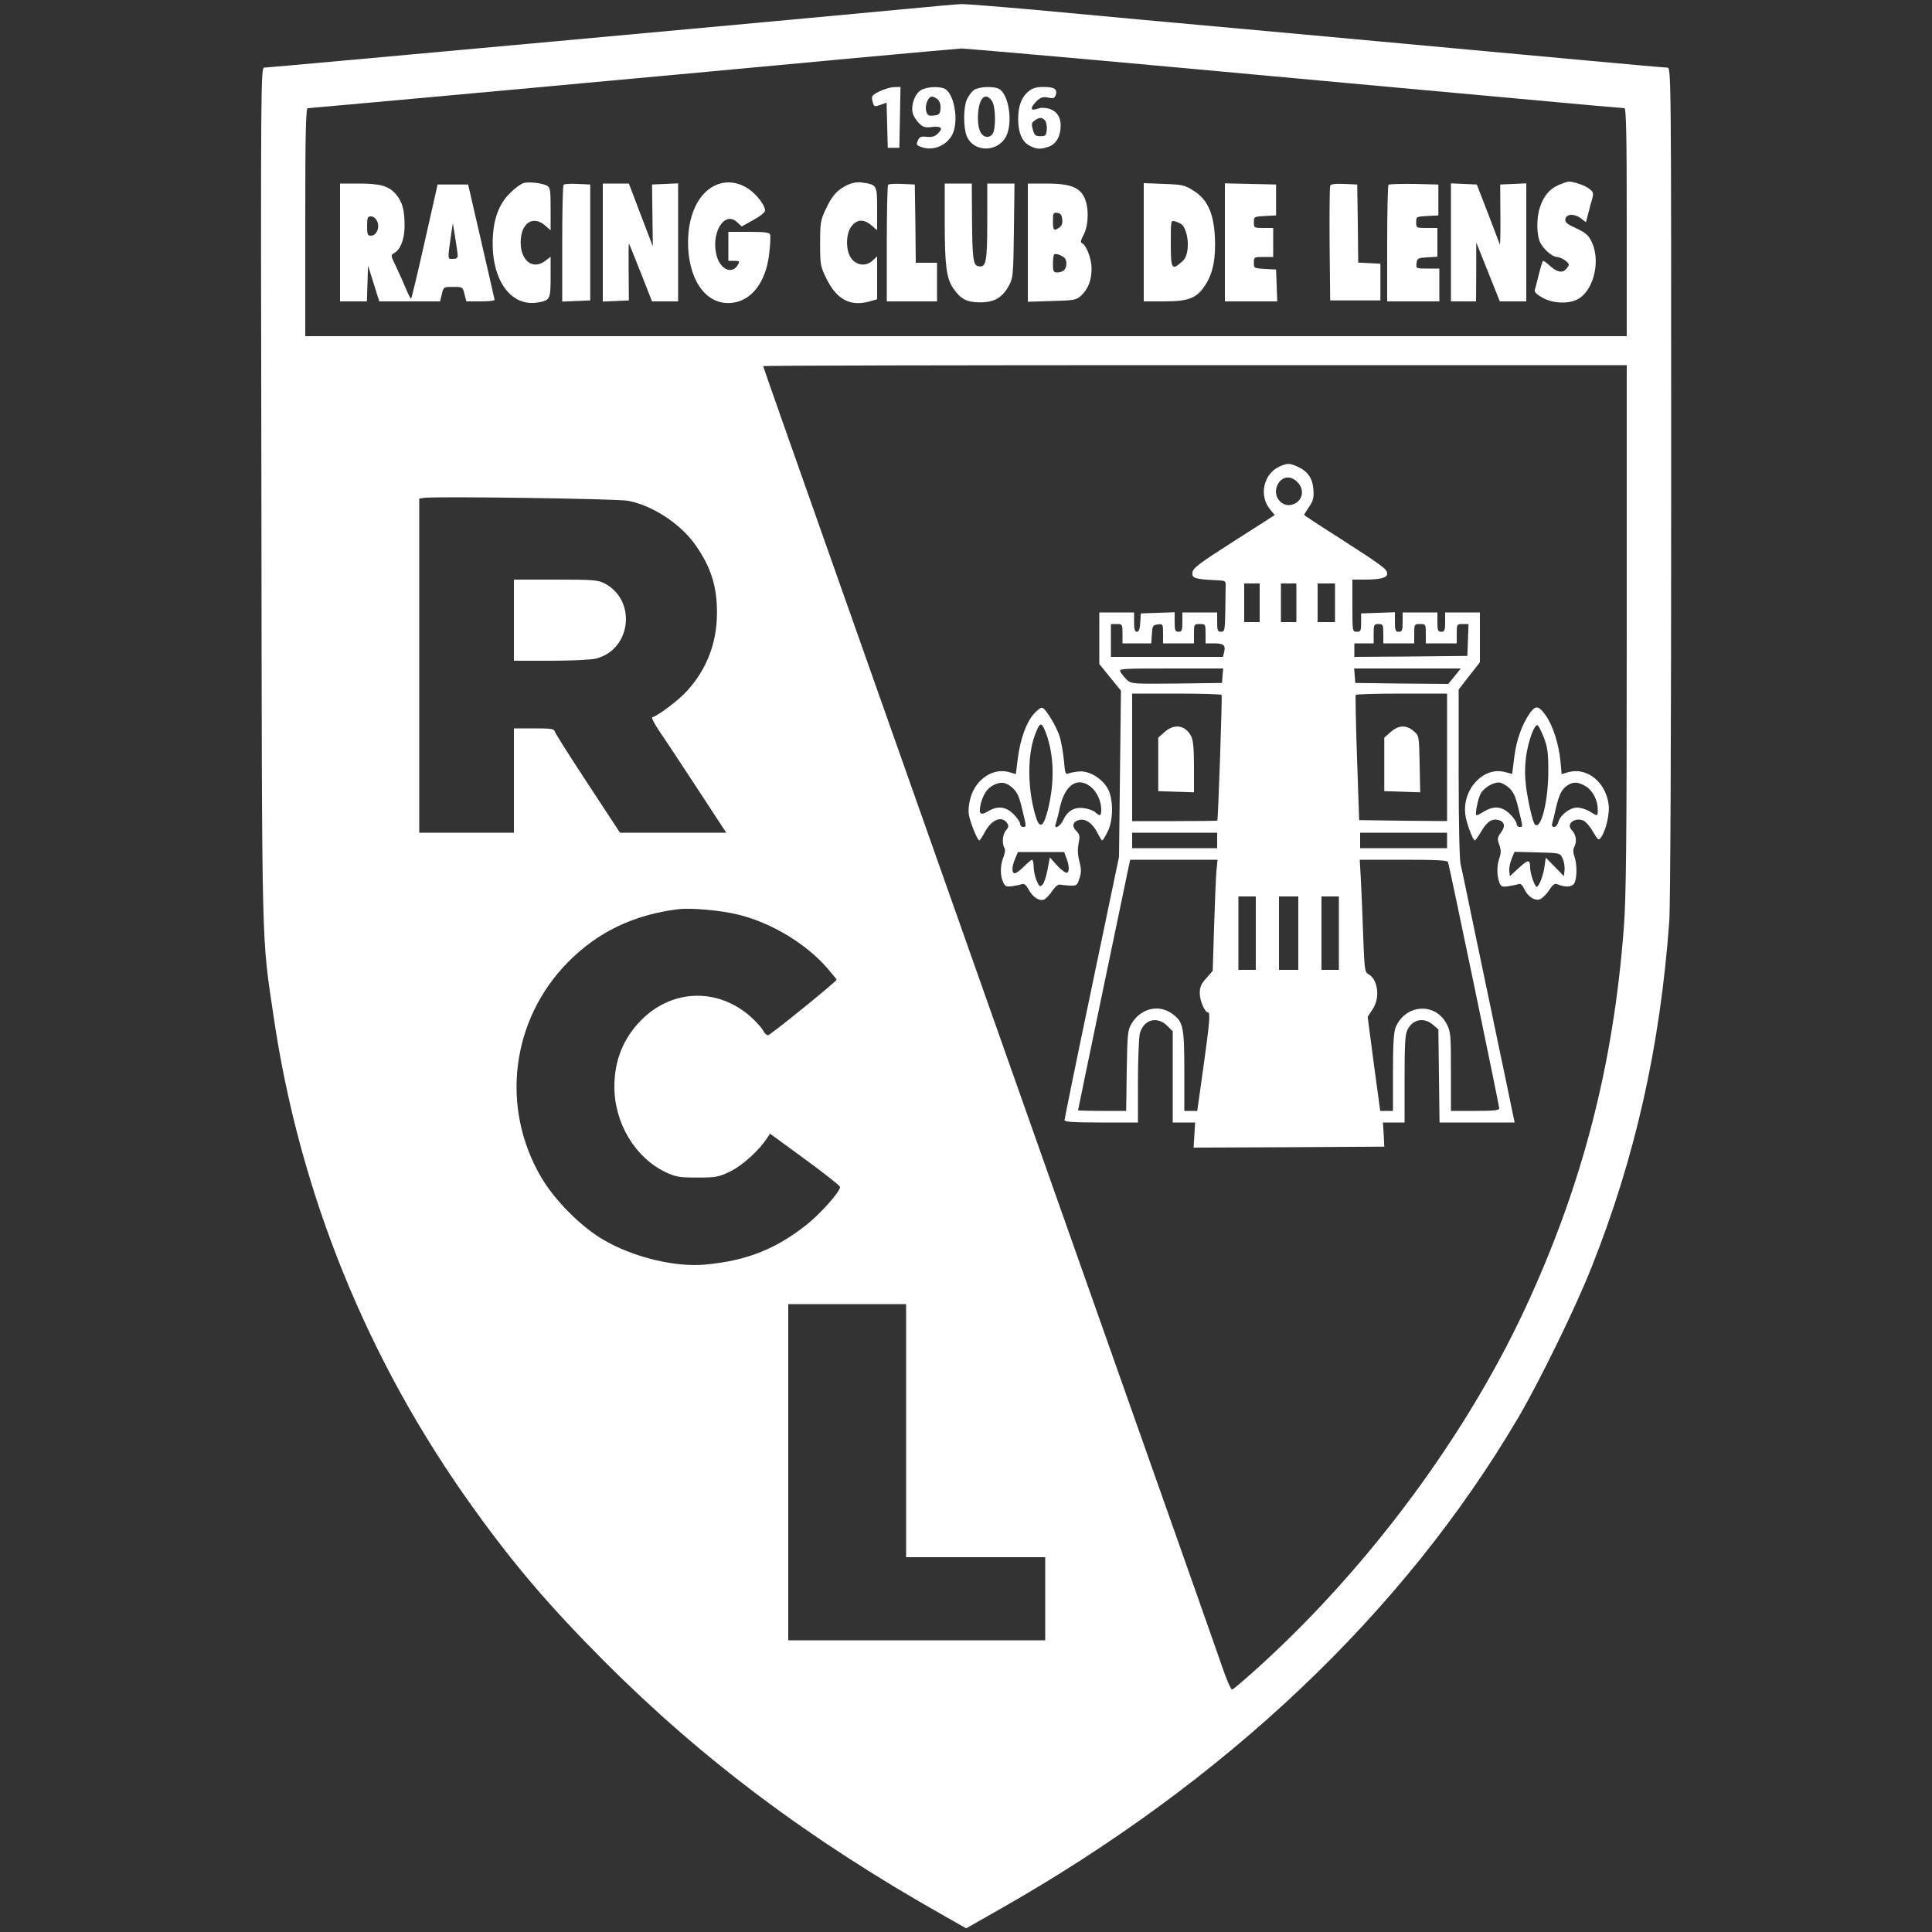 <?xml version="1.0" standalone="no"?>
<!DOCTYPE svg PUBLIC "-//W3C//DTD SVG 20010904//EN"
 "http://www.w3.org/TR/2001/REC-SVG-20010904/DTD/svg10.dtd">
<svg version="1.0" xmlns="http://www.w3.org/2000/svg"
 width="1000pt" height="1000pt" viewBox="0 0 1000 1000"
 preserveAspectRatio="xMidYMid meet">
<rect x="0" y="0" width="1000" height="1000" fill="#333333" stroke="none"/>
<g transform="translate(0,1000) scale(0.1,-0.1)"
fill="#ffffff" stroke="none">
<path d="M4695 9954 c-493 -47 -3304 -304 -3327 -304 -18 0 -19 -62 -15 -2212
3 -2421 0 -2271 63 -2698 134 -915 485 -1781 1030 -2540 214 -299 400 -516
684 -801 505 -506 1058 -921 1753 -1313 l118 -67 167 95 c1176 666 2097 1539
2692 2551 112 192 294 564 378 776 226 568 355 1143 402 1789 6 82 10 977 10
2278 0 2127 0 2142 -20 2142 -11 0 -190 16 -397 35 -208 19 -868 80 -1468 135
-599 54 -1238 113 -1418 130 -181 16 -347 29 -370 29 -23 -1 -150 -12 -282
-25z m1462 -309 c631 -58 1394 -128 1694 -155 300 -28 551 -50 557 -50 9 0 12
-142 12 -590 l0 -590 -3420 0 -3420 0 0 590 c0 465 3 590 13 590 15 0 2127
193 2837 260 283 26 529 48 547 49 17 0 548 -46 1180 -104z m2263 -2892 c0
-1105 -3 -1394 -15 -1553 -54 -716 -216 -1339 -512 -1975 -306 -656 -801
-1325 -1358 -1835 -81 -74 -152 -135 -158 -135 -5 0 -25 43 -43 95 -18 52
-123 351 -234 665 -291 824 -1007 2849 -1764 4993 -212 600 -386 1094 -386
1097 0 3 1006 5 2235 5 l2235 0 0 -1357z m-5170 655 c126 -23 272 -119 349
-228 81 -115 113 -216 112 -355 -1 -152 -51 -285 -152 -398 -41 -47 -149 -129
-183 -140 -5 -2 13 -37 41 -78 28 -40 116 -174 196 -296 l146 -223 -275 0
-275 0 -166 253 c-91 138 -168 260 -171 270 -4 15 -18 17 -108 17 l-104 0 0
-270 0 -270 -245 0 -245 0 0 864 0 865 23 4 c41 9 1002 -4 1057 -15z m575
-2143 c168 -42 346 -149 455 -274 27 -31 50 -59 50 -62 0 -9 -338 -283 -354
-287 -7 -1 -19 9 -26 24 -8 14 -36 46 -63 70 -170 152 -407 146 -567 -15 -94
-95 -140 -209 -140 -346 0 -189 108 -368 267 -443 52 -24 70 -27 163 -27 98 0
110 3 171 32 62 31 150 110 189 172 l16 23 179 -131 c99 -72 181 -137 183
-144 4 -21 -102 -141 -178 -200 -157 -123 -306 -182 -515 -202 -160 -16 -381
38 -537 131 -114 68 -247 202 -316 319 -213 362 -157 816 138 1115 155 157
340 245 570 274 69 8 225 -6 315 -29z m865 -2670 l0 -655 360 0 360 0 0 -215
0 -215 -665 0 -665 0 0 870 0 870 305 0 305 0 0 -655z"/>
<path d="M4552 9527 c-38 -19 -42 -25 -37 -47 9 -34 9 -34 44 -22 l30 11 3
-117 3 -117 30 0 30 0 3 158 3 157 -33 -1 c-18 0 -52 -10 -76 -22z"/>
<path d="M4768 9534 c-32 -17 -54 -78 -44 -119 4 -15 18 -38 32 -52 22 -22 32
-25 70 -20 49 5 58 -8 24 -38 -13 -12 -30 -16 -54 -13 -29 3 -37 0 -45 -19 -9
-21 -8 -25 15 -33 61 -24 134 5 164 65 33 68 10 208 -39 235 -28 14 -91 12
-123 -6z m87 -50 c10 -10 15 -29 13 -48 -3 -27 -7 -31 -35 -34 -28 -3 -33 1
-39 23 -8 31 10 75 30 75 8 0 22 -7 31 -16z"/>
<path d="M5041 9534 c-13 -9 -29 -32 -37 -50 -18 -43 -18 -145 0 -189 35 -84
159 -85 203 -2 37 70 15 219 -36 247 -30 15 -104 12 -130 -6z m93 -56 c20 -28
22 -146 3 -172 -7 -10 -22 -17 -32 -14 -31 5 -46 47 -43 114 5 88 38 120 72
72z"/>
<path d="M5325 9528 c-37 -29 -55 -76 -55 -143 0 -71 20 -119 59 -139 36 -19
57 -20 100 -5 38 14 61 54 61 109 0 59 -36 93 -100 92 -3 0 -15 -3 -27 -7 -31
-9 -30 9 2 41 21 20 31 24 59 19 29 -6 35 -4 41 15 9 29 -8 40 -66 40 -33 0
-55 -6 -74 -22z m84 -152 c7 -8 11 -30 9 -48 -3 -29 -6 -33 -33 -33 -25 0 -31
5 -39 34 -8 28 -7 36 9 47 24 18 40 18 54 0z"/>
<path d="M2711 9053 c-13 -3 -45 -26 -72 -53 -60 -60 -89 -144 -89 -260 0
-201 101 -331 238 -305 59 11 62 17 62 132 l0 104 -29 -22 c-63 -47 -126 1
-126 96 0 98 61 142 124 90 l31 -27 0 111 c0 98 -2 111 -19 120 -24 13 -89 21
-120 14z"/>
<path d="M3715 9046 c-101 -37 -161 -167 -153 -330 10 -184 104 -300 231 -283
99 13 171 108 188 251 6 48 8 94 5 102 -4 11 -28 14 -111 14 l-105 0 0 -75 0
-75 30 0 c27 0 30 -2 20 -19 -28 -53 -90 -28 -110 43 -33 118 39 238 105 176
l24 -22 60 33 c36 20 61 40 61 50 0 26 -42 81 -85 111 -50 34 -107 43 -160 24z"/>
<path d="M4385 9042 c-52 -25 -78 -54 -112 -127 -26 -55 -28 -70 -28 -175 0
-110 1 -118 33 -183 53 -107 122 -144 220 -118 l42 12 0 111 0 111 -24 -22
c-33 -31 -82 -26 -110 12 -29 39 -29 125 0 164 28 38 63 41 103 8 l31 -27 0
111 c0 123 -1 125 -76 136 -27 4 -51 0 -79 -13z"/>
<path d="M8064 9041 c-46 -21 -75 -57 -94 -116 -18 -55 -17 -143 3 -182 19
-36 62 -73 86 -73 19 0 61 -27 61 -40 0 -5 -7 -16 -16 -25 -20 -20 -49 -12
-86 23 -15 14 -30 24 -32 21 -2 -2 -12 -33 -21 -69 -9 -36 -18 -72 -21 -81 -3
-10 10 -23 38 -39 60 -34 150 -35 197 -1 74 53 104 196 60 288 -17 36 -31 48
-80 71 -47 21 -59 31 -57 47 4 28 45 31 79 6 l28 -21 11 42 c6 24 15 59 21 78
8 30 6 37 -14 52 -22 18 -80 38 -107 38 -8 0 -33 -9 -56 -19z"/>
<path d="M1760 8745 l0 -305 70 0 69 0 3 93 3 92 29 -92 29 -93 158 0 157 0 9
38 c9 37 9 37 58 37 49 0 50 0 59 -37 l10 -38 73 0 c40 0 73 3 73 8 -1 4 -31
140 -69 302 l-68 295 -79 0 -79 0 -66 -293 c-36 -160 -68 -294 -71 -297 -2 -3
-15 21 -28 53 -13 31 -36 83 -51 114 -27 56 -27 58 -9 68 32 17 53 70 54 135
1 86 -11 130 -45 170 -38 43 -80 55 -196 55 l-93 0 0 -305z m192 110 c15 -33
-3 -75 -32 -75 -17 0 -20 6 -20 50 0 44 3 50 20 50 12 0 25 -10 32 -25z m417
-177 c1 -13 -7 -18 -25 -18 -29 0 -28 -8 -7 140 l7 45 12 -75 c7 -41 13 -83
13 -92z"/>
<path d="M2917 9044 c-4 -4 -7 -142 -7 -306 l0 -299 73 3 72 3 0 300 0 300
-65 3 c-36 2 -69 0 -73 -4z"/>
<path d="M3120 8745 l0 -306 68 3 67 3 -1 148 c-1 81 0 147 1 147 1 0 28 -67
61 -150 l59 -150 68 0 67 0 0 305 0 306 -67 -3 -68 -3 2 -160 2 -160 -62 162
-62 163 -67 0 -68 0 0 -305z"/>
<path d="M4597 9044 c-4 -4 -7 -142 -7 -306 l0 -298 130 0 130 0 0 100 0 100
-55 0 -55 0 -2 203 -3 202 -65 3 c-36 2 -69 0 -73 -4z"/>
<path d="M4890 8845 c0 -218 9 -285 43 -336 39 -57 71 -74 140 -74 74 0 115
24 150 88 21 40 22 56 25 285 l3 242 -70 0 -71 0 0 -198 c0 -209 -6 -238 -46
-230 -27 5 -31 38 -33 246 l-1 182 -70 0 -70 0 0 -205z"/>
<path d="M5320 8744 l0 -306 124 4 c117 3 126 5 152 28 36 34 54 79 54 140 0
51 -28 124 -51 132 -8 3 -4 17 10 43 26 50 28 141 4 192 -25 54 -76 73 -195
73 l-98 0 0 -306z m178 121 c3 -19 -2 -33 -14 -42 -29 -21 -34 -16 -34 33 0
41 2 45 23 42 16 -2 23 -11 25 -33z m10 -198 c15 -12 16 -49 0 -65 -7 -7 -22
-12 -35 -12 -20 0 -23 5 -23 43 0 24 3 46 6 50 7 6 33 -1 52 -16z"/>
<path d="M5920 8746 l0 -306 105 0 c129 0 171 17 215 87 39 61 54 138 48 251
-7 122 -40 192 -112 236 -44 28 -58 31 -152 34 l-104 4 0 -306z m197 92 c21
-17 36 -79 30 -126 -4 -34 -12 -53 -32 -69 -50 -44 -55 -35 -55 98 0 120 0
120 23 113 12 -3 27 -11 34 -16z"/>
<path d="M6340 8745 l0 -305 135 0 136 0 -3 83 -3 82 -57 3 c-57 3 -58 4 -58
32 0 29 1 30 50 30 l50 0 0 75 0 75 -50 0 c-49 0 -50 1 -50 30 0 28 1 29 58
32 l57 3 0 80 0 80 -132 3 -133 3 0 -306z"/>
<path d="M6885 9038 c-3 -7 -4 -144 -3 -303 l3 -290 130 0 130 0 0 95 0 95
-57 3 -58 3 -2 202 -3 202 -68 3 c-48 2 -69 -1 -72 -10z"/>
<path d="M7187 9044 c-4 -4 -7 -142 -7 -306 l0 -298 135 0 135 0 0 85 0 85
-61 0 c-60 0 -60 0 -57 28 3 25 7 27 56 30 l52 3 0 75 0 74 -55 0 c-54 0 -55
0 -55 30 0 28 1 29 58 32 l57 3 0 80 0 80 -126 3 c-69 1 -128 -1 -132 -4z"/>
<path d="M7510 8745 l0 -305 65 0 65 0 1 153 0 152 61 -152 61 -153 68 0 69 0
0 305 0 306 -67 -3 -68 -3 1 -160 c1 -88 -1 -155 -3 -150 -2 6 -30 78 -61 160
l-58 150 -67 3 -67 3 0 -306z"/>
<path d="M6624 7586 c-84 -37 -110 -152 -49 -224 l23 -28 -211 -135 c-179
-114 -212 -139 -215 -162 -4 -29 13 -35 118 -40 53 -2 55 -3 54 -29 0 -16 -1
-75 -2 -133 -2 -98 -3 -105 -22 -105 -17 0 -20 7 -20 50 l0 50 -90 0 -90 0 0
-50 c0 -43 -3 -50 -20 -50 -17 0 -20 7 -20 50 l0 51 -87 -3 -88 -3 -3 -47 c-2
-34 -7 -48 -18 -48 -10 0 -14 13 -14 50 l0 50 -90 0 -90 0 0 -134 0 -133 56
-69 56 -69 -5 -430 -5 -430 -141 -675 c-78 -372 -141 -681 -141 -688 0 -9 47
-12 190 -12 l190 0 0 213 c0 116 5 229 10 249 20 71 89 90 141 39 l29 -29 0
-236 0 -236 58 0 58 0 -4 -65 -4 -65 493 2 494 3 -3 63 -4 62 56 0 56 0 0 225
c0 182 3 232 15 255 28 55 85 66 132 26 l28 -24 3 -241 3 -241 195 0 194 0 -5
23 c-3 12 -23 110 -45 217 -23 107 -52 247 -65 310 -13 63 -54 257 -90 430
-36 173 -69 334 -75 357 -6 25 -10 220 -10 473 l0 431 55 71 55 70 0 129 0
129 -90 0 -90 0 0 -50 c0 -43 -3 -50 -20 -50 -17 0 -20 7 -20 50 l0 50 -90 0
-90 0 0 -50 c0 -43 -3 -50 -20 -50 -17 0 -20 7 -20 50 l0 51 -87 -3 -88 -3 0
-48 c0 -42 -2 -47 -22 -47 -23 0 -23 2 -23 135 l0 135 59 0 c86 0 121 9 121
31 0 23 -22 39 -247 184 -101 64 -183 118 -183 120 0 2 12 21 26 42 22 32 25
46 22 91 -5 59 -31 95 -85 118 -39 17 -49 17 -89 0z m91 -81 c39 -38 29 -97
-21 -115 -54 -21 -106 36 -85 92 19 51 68 62 106 23z m-195 -625 l0 -100 -40
0 -40 0 0 100 0 100 40 0 40 0 0 -100z m190 0 l0 -100 -40 0 -40 0 0 100 0
100 40 0 40 0 0 -100z m200 0 l0 -100 -45 0 -45 0 0 100 0 100 45 0 45 0 0
-100z m-1100 -160 l0 -50 74 0 75 0 3 48 c3 43 5 47 31 50 26 3 27 2 27 -47
l0 -51 80 0 80 0 0 50 c0 49 1 50 30 50 29 0 30 -1 30 -50 l0 -50 44 0 c50 0
61 -10 52 -46 l-6 -24 -290 0 -290 0 0 85 0 85 30 0 c29 0 30 -1 30 -50z
m1350 0 l0 -50 80 0 80 0 0 50 c0 49 1 50 30 50 29 0 30 -1 30 -50 l0 -50 80
0 80 0 0 50 c0 49 1 50 30 50 l31 0 -3 -82 -3 -83 -292 -3 -293 -2 0 35 0 35
50 0 50 0 0 50 c0 47 2 50 25 50 23 0 25 -3 25 -50z m-832 -217 l-3 -38 -234
-3 c-232 -2 -235 -2 -259 20 -13 13 -28 31 -33 41 -9 16 6 17 261 17 l271 0
-3 -37z m1201 -3 l-33 -40 -240 2 -241 3 -3 38 -3 37 276 0 276 0 -32 -40z
m-1206 -97 c4 -7 -18 -643 -22 -650 0 -2 -100 -3 -221 -3 l-220 0 0 330 0 330
229 0 c127 0 232 -3 234 -7z m1167 -323 l0 -330 -227 2 -228 3 -11 320 c-6
176 -9 323 -7 328 2 4 110 7 239 7 l234 0 0 -330z m-1190 -430 l0 -40 -220 0
-220 0 0 40 0 40 220 0 220 0 0 -40z m1190 0 l0 -40 -225 0 -225 0 0 40 0 40
225 0 225 0 0 -40z m-1194 -162 c-3 -35 -8 -164 -12 -288 l-7 -225 -33 -38
c-27 -29 -34 -46 -34 -78 0 -39 26 -99 42 -99 13 0 10 -46 -23 -282 l-32 -228
-34 0 -33 0 0 208 c0 232 -6 257 -69 299 -69 46 -160 21 -205 -57 -19 -32 -21
-55 -24 -242 l-3 -208 -125 0 c-68 0 -124 2 -124 3 0 5 258 1243 265 1275 l5
22 226 0 226 0 -6 -62z m1199 50 c7 -20 265 -1259 265 -1275 0 -10 -27 -13
-125 -13 l-125 0 0 203 c0 191 -1 205 -22 247 -59 113 -213 103 -264 -17 -10
-24 -14 -85 -14 -233 l0 -200 -33 0 -33 0 -33 243 -32 244 25 38 c41 60 29
157 -23 184 -17 9 -19 29 -25 193 -3 101 -9 231 -12 291 l-6 107 226 0 c172 0
228 -3 231 -12z m-995 -368 l0 -190 -45 0 -45 0 0 190 0 190 45 0 45 0 0 -190z
m220 0 l0 -190 -50 0 -50 0 0 190 0 190 50 0 50 0 0 -190z m210 0 l0 -190 -45
0 -45 0 0 190 0 190 45 0 45 0 0 -190z"/>
<path d="M6028 6211 l-33 -29 0 -139 0 -138 93 -3 92 -3 0 131 c0 97 -4 139
-15 160 -30 57 -87 66 -137 21z"/>
<path d="M7198 6211 l-33 -29 0 -139 0 -138 93 -3 93 -3 -3 147 c-3 146 -3
146 -31 170 -38 33 -79 31 -119 -5z"/>
<path d="M5352 6306 c-40 -45 -71 -131 -84 -232 l-10 -81 -33 10 c-82 25 -173
-34 -201 -130 -10 -35 -13 -68 -9 -91 8 -42 44 -132 54 -132 3 0 16 20 29 44
35 65 89 86 116 44 8 -13 6 -21 -7 -36 -18 -20 -22 -68 -8 -91 5 -8 3 -27 -5
-47 -17 -41 -18 -94 -2 -130 11 -23 17 -25 48 -21 19 3 42 8 50 11 10 4 21 -4
34 -28 22 -42 60 -64 84 -50 9 6 28 26 40 45 15 21 30 33 40 30 10 -2 33 -4
52 -5 32 -1 36 2 47 37 10 29 10 48 2 80 -12 47 -13 68 -4 114 5 24 2 36 -14
52 -25 25 -18 49 15 57 33 8 69 -17 94 -66 11 -22 22 -40 25 -40 3 0 15 19 27
43 30 56 32 165 4 221 -28 55 -98 98 -151 93 -22 -2 -47 -7 -56 -11 -14 -6
-17 4 -22 66 -4 40 -13 96 -22 125 -16 52 -71 144 -91 150 -6 2 -25 -12 -42
-31z m61 -98 c43 -114 47 -257 10 -403 -24 -92 -44 -98 -66 -18 -38 135 -39
299 -3 401 28 77 36 80 59 20z m-172 -286 c24 -22 34 -44 49 -107 24 -98 23
-95 5 -95 -8 0 -15 7 -15 16 0 9 -15 31 -34 50 -40 40 -83 45 -133 14 -37 -22
-48 -14 -38 33 11 50 33 85 63 101 40 22 68 19 103 -12z m404 6 c32 -25 55
-74 55 -118 0 -34 -6 -37 -31 -14 -10 9 -36 18 -58 21 -50 7 -85 -13 -108 -62
-17 -36 -51 -51 -38 -17 3 9 14 48 22 87 26 114 91 156 158 103z m-127 -365
c17 -42 18 -76 5 -80 -7 -3 -30 14 -51 37 l-38 42 -12 -63 c-6 -35 -18 -70
-26 -78 -14 -13 -17 -11 -31 22 -8 20 -15 52 -15 72 0 19 -4 35 -8 35 -4 0
-23 -16 -42 -35 -19 -19 -40 -35 -47 -35 -17 0 -17 32 1 75 l15 35 119 0 120
0 10 -27z"/>
<path d="M7920 6311 c-42 -60 -71 -140 -82 -229 l-11 -88 -38 10 c-112 30
-223 -92 -204 -223 6 -45 39 -131 49 -131 3 0 17 20 32 45 30 52 56 69 89 61
33 -8 38 -33 14 -65 -19 -26 -20 -32 -9 -63 10 -27 10 -43 1 -68 -14 -41 -14
-90 -1 -126 9 -24 14 -26 48 -21 20 3 44 8 52 11 10 4 19 -4 29 -24 17 -39 53
-64 81 -55 11 4 33 24 47 46 19 29 31 38 42 33 40 -17 74 -17 88 2 16 22 17
99 2 142 -8 22 -7 36 1 52 13 25 7 62 -15 84 -32 32 20 70 64 47 11 -6 33 -32
47 -57 26 -44 28 -45 41 -28 25 34 46 124 39 171 -15 115 -111 192 -206 167
l-37 -11 -6 66 c-8 88 -40 188 -77 239 -36 50 -51 52 -80 13z m71 -129 c18
-46 23 -78 23 -167 1 -159 -38 -315 -70 -282 -10 10 -34 113 -45 193 -7 58 -7
103 0 159 12 83 44 170 60 161 5 -4 20 -32 32 -64z m-181 -259 c24 -22 35 -45
50 -111 24 -99 23 -92 5 -92 -8 0 -15 7 -15 16 0 9 -15 31 -34 50 -40 40 -83
45 -134 14 -18 -11 -35 -20 -39 -20 -11 0 7 90 23 116 20 29 60 53 91 54 13 0
36 -12 53 -27z m398 7 c36 -22 62 -72 62 -120 0 -36 0 -36 -42 -10 -18 11 -47
20 -65 20 -38 0 -88 -39 -97 -75 -4 -14 -13 -25 -22 -25 -10 0 -13 6 -10 18 3
9 12 44 19 78 17 72 30 98 59 118 30 21 56 20 96 -4z m-120 -373 c7 -15 12
-42 10 -60 l-3 -32 -47 48 -47 48 -7 -48 c-6 -46 -29 -103 -40 -103 -10 0 -34
69 -34 98 0 45 -10 45 -59 -1 l-46 -42 -3 26 c-2 15 4 43 12 63 l15 37 118 -3
c118 -3 118 -3 131 -31z"/>
<path d="M2660 6790 l0 -210 191 0 c104 0 210 5 233 11 184 46 213 303 44 390
-33 17 -61 19 -253 19 l-215 0 0 -210z"/>
</g>
</svg>
